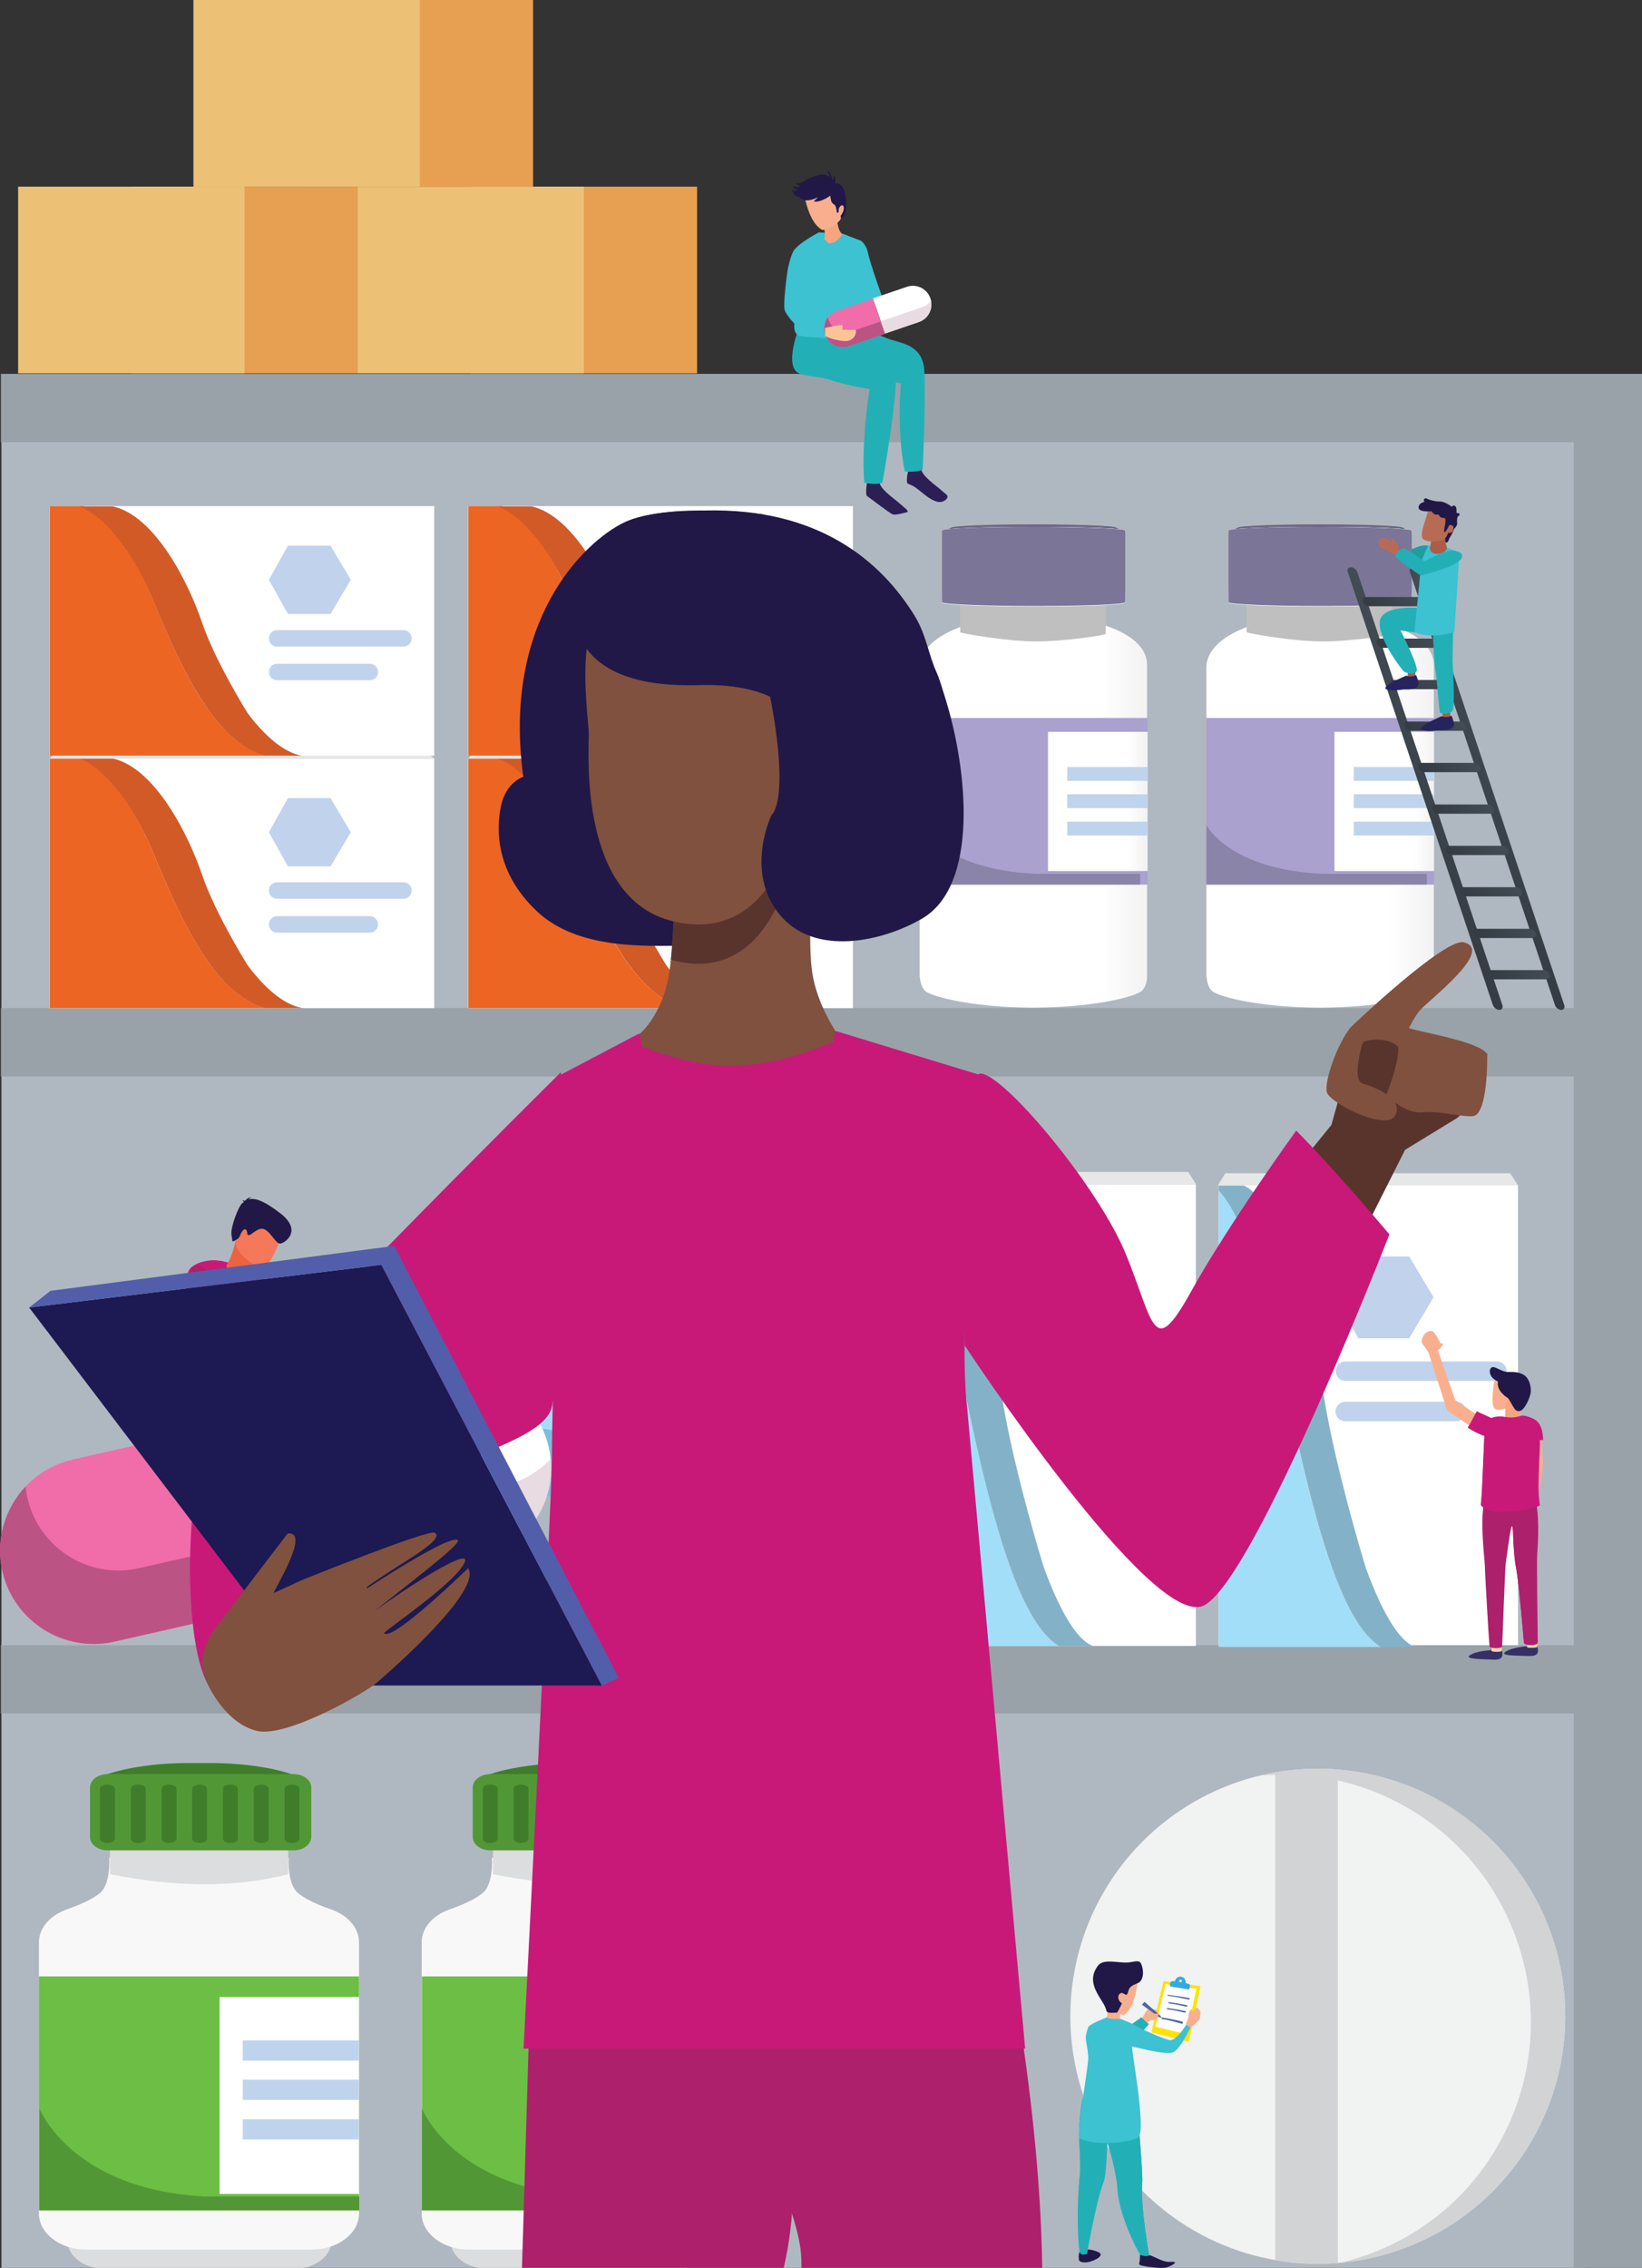 <?xml version="1.0" encoding="UTF-8"?>
<!-- Generator: Adobe Illustrator 28.0.0, SVG Export Plug-In . SVG Version: 6.00 Build 0)  -->
<svg width="639.66" height="883.2" version="1.1" viewBox="0 0 639.66 883.2" xml:space="preserve" xmlns="http://www.w3.org/2000/svg" xmlns:xlink="http://www.w3.org/1999/xlink">
<rect x="0" y="0" width="639.66" height="883.2" fill="#333333" stroke="none"/>
<style type="text/css">
	.st0{clip-path:url(#SVGID_00000173141543110785163450000006950834841807567752_);}
	.st1{clip-path:url(#SVGID_00000037686561777430977750000007563854649572155024_);}
	.st2{fill:#AFB8C0;}
	.st3{fill:#FFFFFF;}
	.st4{fill:#99A2A9;}
	.st5{fill:url(#SVGID_00000103231349948564242990000001110082074801845677_);}
	.st6{fill:#BFBFBF;}
	.st7{fill:#AAA1CF;}
	.st8{fill:#8A84A9;}
	.st9{fill:#6D6887;}
	.st10{fill:url(#SVGID_00000018927860693928674090000014576422679255537583_);fill-opacity:0;}
	.st11{fill:url(#SVGID_00000044173232895043907080000000512250927646056372_);}
	.st12{fill:#F9AF8E;}
	.st13{fill:#7B7597;}
	.st14{fill:url(#SVGID_00000137122766363438671340000014104057103331301790_);}
	.st15{fill:#BFD4EC;}
	.st16{clip-path:url(#SVGID_00000132090528549185624210000004439562063013964180_);}
	.st17{clip-path:url(#SVGID_00000150070648774437857570000010484368321947746724_);}
	.st18{fill:#A3DEF9;}
	.st19{fill:#83B2C8;}
	.st20{fill:#C1D2EC;}
	.st21{fill:#E6E7E8;}
	.st22{clip-path:url(#SVGID_00000012435223308504895630000004730946631695583164_);}
	.st23{clip-path:url(#SVGID_00000032613279635089888890000014388306352932669086_);}
	.st24{fill:url(#SVGID_00000112591098841228674890000015690648086542494130_);}
	.st25{fill:url(#SVGID_00000065044092234782443060000005198462724119973282_);fill-opacity:0;}
	.st26{fill:url(#SVGID_00000142854260697101793210000013065044556210277020_);}
	.st27{fill:#1E9DA3;}
	.st28{fill:url(#SVGID_00000034074673185316360430000011348642675662996134_);}
	.st29{fill:url(#SVGID_00000036930376906864527170000007333110126814650814_);}
	.st30{fill:url(#SVGID_00000020376541303140576460000011422493237092172426_);}
	.st31{fill:url(#SVGID_00000016792533581079108880000003437193816441129368_);}
	.st32{fill:url(#SVGID_00000078733722546970273950000004252424652270431643_);}
	.st33{fill:url(#SVGID_00000075151107528350175260000016751674305015403686_);}
	.st34{fill:url(#SVGID_00000098200140111480591650000000529223036808718236_);}
	.st35{fill:url(#SVGID_00000067922601847149191700000003641557695243935120_);}
	.st36{fill:url(#SVGID_00000043429002423351154780000009947053632817021868_);}
	.st37{fill:url(#SVGID_00000178185162817809218110000003874281460181390495_);}
	.st38{fill:url(#SVGID_00000073001772942908814760000008769840460880086663_);}
	.st39{fill:url(#SVGID_00000068642877139187525200000002599379749439137203_);}
	.st40{fill:url(#SVGID_00000018937733957741396950000017056833250231168175_);}
	.st41{fill:#AE5B48;}
	.st42{fill:#22B0B6;}
	.st43{fill:#27235F;}
	.st44{fill:#211847;}
	.st45{fill:#3CC2D1;}
	.st46{fill:#B86B54;}
	.st47{fill:#C81979;}
	.st48{fill:#352F65;}
	.st49{fill:#FED7A8;}
	.st50{fill:#F8A47F;}
	.st51{fill:#AD206B;}
	.st52{fill:#F47859;}
	.st53{fill:#EC6343;}
	.st54{fill:#00293A;}
	.st55{fill:#7ABFDC;}
	.st56{fill:#001525;}
	.st57{fill:#F06DA9;}
	.st58{fill:#E9DBE2;}
	.st59{fill:#BB5385;}
	.st60{fill:#3F7D2A;}
	.st61{fill:#DCDDDE;}
	.st62{fill:#F8F8F9;}
	.st63{fill:#529736;}
	.st64{fill:#6CBE45;}
	.st65{fill:#FAFAE6;}
	.st66{clip-path:url(#SVGID_00000082352886632678059630000006984541333306753209_);}
	.st67{fill:#ED6523;}
	.st68{fill:#D25A27;}
	.st69{clip-path:url(#SVGID_00000086653305520621106610000000345372374636996245_);}
	.st70{clip-path:url(#SVGID_00000075162854391892539720000018234961326607556756_);}
	.st71{fill:#E7A052;}
	.st72{fill:#ECC176;}
	.st73{clip-path:url(#SVGID_00000099664250432026008410000003208286801856248505_);}
	.st74{fill:#F1F2F2;}
	.st75{fill:#D1D3D4;}
	.st76{fill:#FFE200;}
	.st77{fill:#4B679F;}
	.st78{fill:#31AAE1;}
	.st79{opacity:0.5;fill:#F0EDF0;enable-background:new    ;}
	.st80{fill:#59342D;}
	.st81{fill:#80513E;}
	.st82{fill:#1D1952;}
	.st83{fill:#525EAA;}
	.st84{fill:#2C1F56;}
	.st85{fill:#6D6E6E;}
	.st86{fill:#FCC496;}
</style>
<g transform="translate(-100.04 -24)">
	<g id="Layer_1_00000006691794702229795640000000906820496110053282_">
		
			<defs>
				<rect id="SVGID_1_" x="99.9" y="-28.1" width="690.4" height="935.3"/>
			</defs>
			<clipPath id="SVGID_00000172415464667696544570000007569569336096959386_">
				<use xlink:href="#SVGID_1_"/>
			</clipPath>
			<g clip-path="url(#SVGID_00000172415464667696544570000007569569336096959386_)">
				
					<defs>
						<rect id="SVGID_00000084504676429536797970000001136876868281611425_" x="100.4" y="154.6" width="740.9" height="753.1"/>
					</defs>
					<clipPath id="SVGID_00000067238131601359887500000017244405148103087776_">
						<use xlink:href="#SVGID_00000084504676429536797970000001136876868281611425_"/>
					</clipPath>
					<g clip-path="url(#SVGID_00000067238131601359887500000017244405148103087776_)">
						<rect class="st2" x="100.6" y="192.3" width="616.8" height="226.8"/>
						<rect class="st2" x="100.6" y="440.8" width="616.8" height="226.8"/>
						<rect class="st3" x="574.8" y="485.6" width="116.6" height="179.8"/>
						<rect class="st2" x="100.6" y="686.4" width="616.8" height="226.8"/>
						<polygon class="st4" points="739.7 169.6 739.7 169.8 739.7 196.2 739.7 329.9 739.7 356.5 739.7 541.7 739.7 568.3 739.7 913.5 713.1 913.5 713.1 691.3 98.8 691.3 98.8 664.7 713.1 664.7 713.1 443.2 98.8 443.2 98.8 416.6 713.1 416.6 713.1 196.2 98.8 196.2 98.8 169.6"/>
					</g>
				
				
					<linearGradient id="SVGID_00000150806452233833420150000003208719025096250519_" x1="696.05" x2="784.74" y1="639.97" y2="639.97" gradientTransform="matrix(1,0,0,-1,-237.77,980)" gradientUnits="userSpaceOnUse">
					<stop stop-color="#fff" offset="0"/>
					<stop stop-color="#fff" offset=".8"/>
					<stop stop-color="#F2F2F2" offset="1"/>
				</linearGradient>
				<path d="m502.6 263.7c-24.5 0-44.3 8.3-44.3 20.3v120.4l0.1 0.2c0.5 5.4 3.2 6 3.2 6 4.8 2.5 20.7 5.8 41 5.8 21.5 0 38.1-3.7 41.8-6.2 0 0 2.3-1.2 2.5-5.7v-121.5c0.1-12-19.8-19.3-44.3-19.3z" fill="url(#SVGID_00000150806452233833420150000003208719025096250519_)"/>
				<path class="st6" d="m503.6 256.9c-16.3 0-29.5-0.4-29.5-0.8v14.1c0 0.4 18.1 3.6 29.5 3.6s27.2-2.5 27.2-2.9v-14.1c0 0.4-10.9 0.1-27.2 0.1z"/>
				<rect class="st7" x="458.3" y="303.6" width="88.8" height="64.9"/>
				<path class="st8" d="m503.5 364.3c-36.5-1.7-45.2-19-45.2-19v23.2h85.9v-4.2z"/>
				<path class="st9" d="m502.7 228.2c-17.8 0-32.1 0.6-32.1 1.3l-1.8 0.9h67.9l-1.8-0.9c-0.1-0.7-14.5-1.3-32.2-1.3z"/>
				
					
				<path d="m502.7 255.8c-19.7 0-35.7-0.6-35.7-1.4v4.2c0 0.8 16 1.5 35.7 1.5s35.7-0.6 35.7-1.5v-4.2c0 0.8-16 1.4-35.7 1.4z" fill-opacity="0"/>
				<path class="st3" d="m502.7 255.9c-19.7 0-35.7-0.6-35.7-1.4v4.2c0 0.8 16 1.5 35.7 1.5s35.7-0.6 35.7-1.5v-4.2c0 0.7-16 1.4-35.7 1.4z"/>
				<path class="st3" d="m502.7 230c19.7 0 35.7 0.6 35.7 1.4v-0.8c0-0.8-16-1.4-35.7-1.4s-35.7 0.6-35.7 1.4v0.8c0-0.7 16-1.4 35.7-1.4z"/>
				
					<linearGradient id="SVGID_00000180367016671460951770000017526275261173897366_" x1="1270.7" x2="1342.1" y1="682.72" y2="682.72" gradientTransform="matrix(-1,0,0,1,1809.1,-452.36)" gradientUnits="userSpaceOnUse">
					<stop stop-color="#F2F2F2" offset="0"/>
					<stop stop-color="#fff" offset=".2"/>
					<stop stop-color="#E6E6E6" offset="1"/>
				</linearGradient>
				<path d="m502.7 230c19.7 0 35.7 0.6 35.7 1.4v-0.8c0-0.8-16-1.4-35.7-1.4s-35.7 0.6-35.7 1.4v0.8c0-0.7 16-1.4 35.7-1.4z" fill="url(#SVGID_00000180367016671460951770000017526275261173897366_)"/>
				<path class="st12" d="m531.5 253.9-1.2-0.9s0.1-1.3-0.2-1.8-1.9-2.2-1.9-2.2-0.6-1-0.8-0.5 0.2 1.4 0.2 1.4-3.8-2.4-4.1-1.8 0.1 0.9 0.1 0.9-1.2-0.6-1.3-0.1c-0.2 0.4 0.1 0.8 0.1 0.8s-0.7 0.4 0.1 1.4c0 0-0.6 0.4 0.2 1s3 1.4 3.5 1.9 2.1 1.3 2.7 1.1c0.5-0.2 2.5 1.4 2.5 1.4s1-1.5 0.1-2.6z"/>
				<path class="st13" d="m502.7 229.2c-19.7 0-35.7 0.6-35.7 1.4v27.9c0 0.8 16 1.5 35.7 1.5s35.7-0.6 35.7-1.5v-27.9c0-0.7-16-1.4-35.7-1.4z"/>
				
					<linearGradient id="SVGID_00000127731142505796903650000010432020483606323388_" x1="746.06" x2="784.83" y1="643.95" y2="643.95" gradientTransform="matrix(1,0,0,-1,-237.77,980)" gradientUnits="userSpaceOnUse">
					<stop stop-color="#fff" offset="0"/>
					<stop stop-color="#fff" offset=".8"/>
					<stop stop-color="#F2F2F2" offset="1"/>
				</linearGradient>
				
					<rect x="508.3" y="309" width="38.8" height="54.2" fill="url(#SVGID_00000127731142505796903650000010432020483606323388_)"/>
				<rect class="st15" x="515.8" y="344" width="31.3" height="5.4"/>
				<rect class="st15" x="515.8" y="333.3" width="31.3" height="5.4"/>
				<rect class="st15" x="515.8" y="322.7" width="31.3" height="5.4"/>
				
					<defs>
						<rect id="SVGID_00000137844622022301185960000007276122401217164477_" x="449.3" y="485.2" width="116.6" height="179.8"/>
					</defs>
					<clipPath id="SVGID_00000099644158361588899290000017091409521338771117_">
						<use xlink:href="#SVGID_00000137844622022301185960000007276122401217164477_"/>
					</clipPath>
					<g clip-path="url(#SVGID_00000099644158361588899290000017091409521338771117_)">
						
							<defs>
								<rect id="SVGID_00000171695834638055669740000010238166025119546260_" x="449.3" y="485.2" width="116.6" height="179.8"/>
							</defs>
							<clipPath id="SVGID_00000140015456749823136130000015596329393391727007_">
								<use xlink:href="#SVGID_00000171695834638055669740000010238166025119546260_"/>
							</clipPath>
							<g clip-path="url(#SVGID_00000140015456749823136130000015596329393391727007_)">
								<rect class="st3" x="449.3" y="485.2" width="116.6" height="179.8"/>
								<path class="st18" d="m474.1 557.3c-10.5-52.3-21.6-68.4-25.6-72.2h-11.9v179.9h76.1c-15.2-8.9-26.3-46.5-38.6-107.7z"/>
								<path class="st19" d="m528 665.1s-8.8 3.6-21.4-30.9c0 0-11.4-36.8-16-64.9-4.7-28.1-16.5-77.1-31.5-84h-12s14.1 6.9 27.1 72.2c15.9 79.7 30.1 119.6 53.8 107.6z"/>
							</g>
						
					</g>
				
				<polygon class="st20" points="533.1 528.8 523.6 544.7 503.7 544.7 494.8 528.8 503.7 512.8 523.6 512.8"/>
				<path class="st20" d="m557.7 553.7h-59c-2.1 0-3.8 1.7-3.8 3.8s1.7 3.8 3.8 3.8h59c2.1 0 3.8-1.7 3.8-3.8s-1.7-3.8-3.8-3.8z"/>
				<path class="st20" d="m541.9 569.5h-43.3c-2.1 0-3.8 1.7-3.8 3.8s1.7 3.8 3.8 3.8h43.3c2.1 0 3.8-1.7 3.8-3.8 0.1-2.1-1.6-3.8-3.8-3.8z"/>
				<polygon class="st21" points="562.9 480.4 566 485.2 449.1 485.2 452 480.4"/>
				
					<defs>
						<rect id="SVGID_00000073697412366381349290000016586589261874163091_" x="574.8" y="485.6" width="116.6" height="179.8"/>
					</defs>
					<clipPath id="SVGID_00000130612290169737148360000003460019852390201020_">
						<use xlink:href="#SVGID_00000073697412366381349290000016586589261874163091_"/>
					</clipPath>
					<g clip-path="url(#SVGID_00000130612290169737148360000003460019852390201020_)">
						
							<defs>
								<rect id="SVGID_00000131363991963253801160000010904667930289108149_" x="574.8" y="485.6" width="116.6" height="179.8"/>
							</defs>
							<clipPath id="SVGID_00000120549993356974623910000003831939071310931350_">
								<use xlink:href="#SVGID_00000131363991963253801160000010904667930289108149_"/>
							</clipPath>
							<g clip-path="url(#SVGID_00000120549993356974623910000003831939071310931350_)">
								<path class="st18" d="m599.6 557.8c-10.5-52.3-21.6-68.4-25.6-72.2h-11.9v179.9h76.1c-15.2-8.9-26.4-46.5-38.6-107.7z"/>
								<path class="st19" d="m653.5 665.5s-8.8 3.6-21.4-30.9c0 0-11.3-36.8-16-64.9s-16.5-77.1-31.5-84h-12s14.1 6.9 27.1 72.2c15.9 79.8 30 119.6 53.8 107.6z"/>
							</g>
						
					</g>
				
				<polygon class="st20" points="658.5 529.2 649 545.2 629.2 545.2 620.3 529.2 629.2 513.3 649 513.3"/>
				<path class="st20" d="m683.2 554.2h-59c-2.1 0-3.8 1.7-3.8 3.8s1.7 3.8 3.8 3.8h59c2.1 0 3.8-1.7 3.8-3.8s-1.7-3.8-3.8-3.8z"/>
				<path class="st20" d="m667.4 569.9h-43.3c-2.1 0-3.8 1.7-3.8 3.8s1.7 3.8 3.8 3.8h43.3c2.1 0 3.8-1.7 3.8-3.8s-1.7-3.8-3.8-3.8z"/>
				<polygon class="st21" points="688.3 480.9 691.4 485.6 574.5 485.6 577.4 480.9"/>
				
					<linearGradient id="SVGID_00000159460198081007280390000011689792408338838714_" x1="807.7" x2="896.39" y1="639.97" y2="639.97" gradientTransform="matrix(1,0,0,-1,-237.77,980)" gradientUnits="userSpaceOnUse">
					<stop stop-color="#fff" offset="0"/>
					<stop stop-color="#fff" offset=".8"/>
					<stop stop-color="#F2F2F2" offset="1"/>
				</linearGradient>
				<path d="m614.3 263.7c-24.5 0-44.3 8.3-44.3 20.3v120.4l0.1 0.2c0.5 5.4 3.2 6 3.2 6 4.8 2.5 20.7 5.8 41 5.8 21.5 0 38.1-3.7 41.8-6.2 0 0 2.3-1.2 2.5-5.7v-121.5c0-12-19.8-19.3-44.3-19.3z" fill="url(#SVGID_00000159460198081007280390000011689792408338838714_)"/>
				<path class="st6" d="m615.2 256.9c-16.3 0-29.5-0.4-29.5-0.8v14.1c0 0.4 18.1 3.6 29.5 3.6s27.2-2.5 27.2-2.9v-14.1c0 0.4-10.8 0.1-27.2 0.1z"/>
				<rect class="st7" x="569.9" y="303.6" width="88.8" height="64.9"/>
				<path class="st8" d="m615.2 364.3c-36.5-1.7-45.2-19-45.2-19v23.2h85.9v-4.2z"/>
				<path class="st9" d="m614.3 228.2c-17.8 0-32.1 0.6-32.1 1.3l-1.8 0.9h67.9l-1.8-0.9c0-0.7-14.4-1.3-32.2-1.3z"/>
				
					
				<path d="m614.3 255.8c-19.7 0-35.7-0.6-35.7-1.4v4.2c0 0.8 16 1.5 35.7 1.5s35.7-0.6 35.7-1.5v-4.2c0 0.8-15.9 1.4-35.7 1.4z" fill-opacity="0"/>
				<path class="st3" d="m614.3 255.9c-19.7 0-35.7-0.6-35.7-1.4v4.2c0 0.8 16 1.5 35.7 1.5s35.7-0.6 35.7-1.5v-4.2c0 0.7-15.9 1.4-35.7 1.4z"/>
				<path class="st3" d="m614.3 230c19.7 0 35.7 0.6 35.7 1.4v-0.8c0-0.8-16-1.4-35.7-1.4s-35.7 0.6-35.7 1.4v0.8c0-0.7 16-1.4 35.7-1.4z"/>
				
					<linearGradient id="SVGID_00000162328234738447523040000013406537090823168650_" x1="1159" x2="1230.5" y1="682.72" y2="682.72" gradientTransform="matrix(-1,0,0,1,1809.1,-452.36)" gradientUnits="userSpaceOnUse">
					<stop stop-color="#F2F2F2" offset="0"/>
					<stop stop-color="#fff" offset=".2"/>
					<stop stop-color="#E6E6E6" offset="1"/>
				</linearGradient>
				<path d="m614.3 230c19.7 0 35.7 0.6 35.7 1.4v-0.8c0-0.8-16-1.4-35.7-1.4s-35.7 0.6-35.7 1.4v0.8c0-0.7 16-1.4 35.7-1.4z" fill="url(#SVGID_00000162328234738447523040000013406537090823168650_)"/>
				<path class="st12" d="m643.2 253.9-1.2-0.9s0.1-1.3-0.2-1.8-1.9-2.2-1.9-2.2-0.6-1-0.8-0.5 0.2 1.4 0.2 1.4-3.8-2.4-4.1-1.8 0.1 0.9 0.1 0.9-1.2-0.6-1.3-0.1c-0.2 0.4 0.1 0.8 0.1 0.8s-0.7 0.4 0.1 1.4c0 0-0.6 0.4 0.2 1s3 1.4 3.5 1.9 2.1 1.3 2.7 1.1c0.5-0.2 2.5 1.4 2.5 1.4s0.9-1.5 0.1-2.6z"/>
				<path class="st27" d="m658.6 239.6s-2 2.3-6.6 3.8-9.1 2.9-9.5 2.6-9.6-6.5-9.6-7.4 2.1-2.8 3-3.1 8.3 5.1 8.3 5.1 8.5-4.5 11.1-4.2c2.7 0.2 4.4 1.3 3.3 3.2z"/>
				<path class="st13" d="m614.3 229.2c-19.7 0-35.7 0.6-35.7 1.4v27.9c0 0.8 16 1.5 35.7 1.5s35.7-0.6 35.7-1.5v-27.9c0-0.7-15.9-1.4-35.7-1.4z"/>
				
					<linearGradient id="SVGID_00000183950628223570039310000002995924889116705418_" x1="857.7" x2="896.47" y1="643.95" y2="643.95" gradientTransform="matrix(1,0,0,-1,-237.77,980)" gradientUnits="userSpaceOnUse">
					<stop stop-color="#fff" offset="0"/>
					<stop stop-color="#fff" offset=".8"/>
					<stop stop-color="#F2F2F2" offset="1"/>
				</linearGradient>
				
					<rect x="619.9" y="309" width="38.8" height="54.2" fill="url(#SVGID_00000183950628223570039310000002995924889116705418_)"/>
				<rect class="st15" x="627.4" y="344" width="31.3" height="5.4"/>
				<rect class="st15" x="627.4" y="333.3" width="31.3" height="5.4"/>
				<rect class="st15" x="627.4" y="322.7" width="31.3" height="5.4"/>
				
					<linearGradient id="SVGID_00000019659057143700184970000004061829941821587591_" x1="4370.9" x2="4431.3" y1="648.91" y2="648.91" gradientTransform="matrix(-1 0 -.67 -1 5515 980)" gradientUnits="userSpaceOnUse">
					<stop stop-color="#434B54" offset="0"/>
					<stop stop-color="#343B42" offset="1"/>
				</linearGradient>
				<path d="m708.2 417.3c1 0 1.6-0.8 1.2-1.9l-56.4-168.6c-0.3-1-1.5-1.9-2.5-1.9s-1.6 0.8-1.2 1.9l56.5 168.6c0.3 1 1.4 1.9 2.4 1.9z" fill="url(#SVGID_00000019659057143700184970000004061829941821587591_)"/>
				
					<linearGradient id="SVGID_00000082349556479542347680000002186741389666106774_" x1="4395" x2="4455.4" y1="648.91" y2="648.91" gradientTransform="matrix(-1 0 -.67 -1 5515 980)" gradientUnits="userSpaceOnUse">
					<stop stop-color="#434B54" offset="0"/>
					<stop stop-color="#343B42" offset="1"/>
				</linearGradient>
				<path d="m684.1 417.3c1 0 1.6-0.8 1.2-1.9l-56.5-168.6c-0.3-1-1.5-1.9-2.5-1.9s-1.6 0.8-1.2 1.9l56.5 168.6c0.4 1 1.5 1.9 2.5 1.9z" fill="url(#SVGID_00000082349556479542347680000002186741389666106774_)"/>
				
					<linearGradient id="SVGID_00000166650378788641384980000013105696294755846069_" x1="4376.6" x2="4400.9" y1="721.6" y2="721.6" gradientTransform="matrix(-1 0 -.67 -1 5515 980)" gradientUnits="userSpaceOnUse">
					<stop stop-color="#434B54" offset="0"/>
					<stop stop-color="#343B42" offset="1"/>
				</linearGradient>
				<path d="m633.3 260.1h20.6c1 0 1.5-0.8 1.2-1.8s-1.4-1.8-2.3-1.8h-20.6c-1 0-1.5 0.8-1.2 1.8 0.3 1.1 1.3 1.8 2.3 1.8z" fill="url(#SVGID_00000166650378788641384980000013105696294755846069_)"/>
				
					<linearGradient id="SVGID_00000112593722990421214460000000404224389869392531_" x1="4382" x2="4406.3" y1="705.46" y2="705.46" gradientTransform="matrix(-1 0 -.67 -1 5515 980)" gradientUnits="userSpaceOnUse">
					<stop stop-color="#434B54" offset="0"/>
					<stop stop-color="#343B42" offset="1"/>
				</linearGradient>
				<path d="m638.7 276.3h20.6c1 0 1.5-0.8 1.2-1.8s-1.4-1.8-2.3-1.8h-20.6c-1 0-1.5 0.8-1.2 1.8s1.3 1.8 2.3 1.8z" fill="url(#SVGID_00000112593722990421214460000000404224389869392531_)"/>
				
					<linearGradient id="SVGID_00000157306139808733782900000010129436354585865633_" x1="4387.4" x2="4411.7" y1="689.32" y2="689.32" gradientTransform="matrix(-1 0 -.67 -1 5515 980)" gradientUnits="userSpaceOnUse">
					<stop stop-color="#434B54" offset="0"/>
					<stop stop-color="#343B42" offset="1"/>
				</linearGradient>
				<path d="m644.1 292.4h20.6c1 0 1.5-0.8 1.2-1.8s-1.4-1.8-2.3-1.8h-20.6c-1 0-1.5 0.8-1.2 1.8s1.3 1.8 2.3 1.8z" fill="url(#SVGID_00000157306139808733782900000010129436354585865633_)"/>
				
					<linearGradient id="SVGID_00000104673649066793539180000017934281135167028876_" x1="4392.8" x2="4417.1" y1="673.18" y2="673.18" gradientTransform="matrix(-1 0 -.67 -1 5515 980)" gradientUnits="userSpaceOnUse">
					<stop stop-color="#434B54" offset="0"/>
					<stop stop-color="#343B42" offset="1"/>
				</linearGradient>
				<path d="m649.5 308.6h20.6c1 0 1.5-0.8 1.2-1.8s-1.4-1.8-2.3-1.8h-20.6c-1 0-1.5 0.8-1.2 1.8s1.3 1.8 2.3 1.8z" fill="url(#SVGID_00000104673649066793539180000017934281135167028876_)"/>
				
					<linearGradient id="SVGID_00000160910469584812051410000017256707749610010803_" x1="4398.3" x2="4422.6" y1="657.04" y2="657.04" gradientTransform="matrix(-1 0 -.67 -1 5515 980)" gradientUnits="userSpaceOnUse">
					<stop stop-color="#434B54" offset="0"/>
					<stop stop-color="#343B42" offset="1"/>
				</linearGradient>
				<path d="m654.9 324.7h20.6c1 0 1.5-0.8 1.2-1.8s-1.4-1.8-2.3-1.8h-20.6c-1 0-1.5 0.8-1.2 1.8s1.3 1.8 2.3 1.8z" fill="url(#SVGID_00000160910469584812051410000017256707749610010803_)"/>
				
					<linearGradient id="SVGID_00000162321624567301337440000008194308589257301435_" x1="4403.7" x2="4428" y1="640.89" y2="640.89" gradientTransform="matrix(-1 0 -.67 -1 5515 980)" gradientUnits="userSpaceOnUse">
					<stop stop-color="#434B54" offset="0"/>
					<stop stop-color="#343B42" offset="1"/>
				</linearGradient>
				<path d="m660.3 340.9h20.6c1 0 1.5-0.8 1.2-1.8s-1.4-1.8-2.3-1.8h-20.6c-1 0-1.5 0.8-1.2 1.8s1.3 1.8 2.3 1.8z" fill="url(#SVGID_00000162321624567301337440000008194308589257301435_)"/>
				
					<linearGradient id="SVGID_00000119826499102243857090000003462577492874425733_" x1="4409.1" x2="4433.4" y1="624.75" y2="624.75" gradientTransform="matrix(-1 0 -.67 -1 5515 980)" gradientUnits="userSpaceOnUse">
					<stop stop-color="#434B54" offset="0"/>
					<stop stop-color="#343B42" offset="1"/>
				</linearGradient>
				<path d="m665.7 357h20.6c1 0 1.5-0.8 1.2-1.8s-1.4-1.8-2.3-1.8h-20.6c-1 0-1.5 0.8-1.2 1.8s1.3 1.8 2.3 1.8z" fill="url(#SVGID_00000119826499102243857090000003462577492874425733_)"/>
				
					<linearGradient id="SVGID_00000155834848570810389250000004265908960777392572_" x1="4414.5" x2="4438.8" y1="608.61" y2="608.61" gradientTransform="matrix(-1 0 -.67 -1 5515 980)" gradientUnits="userSpaceOnUse">
					<stop stop-color="#434B54" offset="0"/>
					<stop stop-color="#343B42" offset="1"/>
				</linearGradient>
				<path d="m671.1 373.1h20.6c1 0 1.5-0.8 1.2-1.8s-1.4-1.8-2.3-1.8h-20.6c-1 0-1.5 0.8-1.2 1.8 0.3 1.1 1.3 1.8 2.3 1.8z" fill="url(#SVGID_00000155834848570810389250000004265908960777392572_)"/>
				
					<linearGradient id="SVGID_00000028318490961959013160000005697759482087501242_" x1="4419.9" x2="4444.2" y1="592.47" y2="592.47" gradientTransform="matrix(-1 0 -.67 -1 5515 980)" gradientUnits="userSpaceOnUse">
					<stop stop-color="#434B54" offset="0"/>
					<stop stop-color="#343B42" offset="1"/>
				</linearGradient>
				<path d="m676.5 389.3h20.6c1 0 1.5-0.8 1.2-1.8s-1.4-1.8-2.3-1.8h-20.6c-1 0-1.5 0.8-1.2 1.8s1.4 1.8 2.3 1.8z" fill="url(#SVGID_00000028318490961959013160000005697759482087501242_)"/>
				
					<linearGradient id="SVGID_00000062183811591682796960000001253656615404330430_" x1="4425.3" x2="4449.6" y1="576.33" y2="576.33" gradientTransform="matrix(-1 0 -.67 -1 5515 980)" gradientUnits="userSpaceOnUse">
					<stop stop-color="#434B54" offset="0"/>
					<stop stop-color="#343B42" offset="1"/>
				</linearGradient>
				<path d="m681.9 405.4h20.6c1 0 1.5-0.8 1.2-1.8s-1.4-1.8-2.3-1.8h-20.6c-1 0-1.5 0.8-1.2 1.8s1.4 1.8 2.3 1.8z" fill="url(#SVGID_00000062183811591682796960000001253656615404330430_)"/>
				<path class="st41" d="m665 300.3v3.2s-2.7 1.2-2.9 0 0-2.6 0-2.6 1.2-1.8 2.9-0.6z"/>
				<path class="st41" d="m651.4 285.2v3.2s-2.7 1.2-2.9 0 0-2.6 0-2.6 1.1-1.7 2.9-0.6z"/>
				<path class="st42" d="m653.3 260.8s-15.5-1.6-15.8 5.7c-0.2 7.3 9.2 18.9 9.5 19.1s3.4 1.5 4.8 0-6.2-16.1-6.2-16.1 14.3 2.3 14.6 0.8c0.4-1.5-3-8.7-6.9-9.5z"/>
				<path class="st43" d="m651.7 286.9s1 2.2 0.9 3.6-2.2 2.1-4.7 2-4.4 0.9-7.6 0 7.6-5.4 7.6-5.4 1.7 0.9 3.8-0.2z"/>
				<path class="st42" d="m665 260.6s3 4 1.1 9.7c0 0-0.2 8.8-0.2 10.8s1.2 18.2-0.1 19.8-4.5 0.9-4.8 0.7-1.3-14.7-1.7-16.1c-0.5-1.4-1-13.7-1.1-15.4s-4.9-5.1-4.8-9.3c-0.1-4.1 11.6-0.2 11.6-0.2z"/>
				<path class="st43" d="m665.5 302.7s1 2.2 0.9 3.6-2.2 2.1-4.7 2-4.4 0.9-7.6 0 7.6-5.4 7.6-5.4 1.7 0.9 3.8-0.2z"/>
				<path class="st44" d="m666.5 230s-0.8 2.1-1.4 2.9-0.8 1.8-1 2.1-1.4 0.5-1.5-0.5 0.4-4.7 2-5.2 1.9 0.7 1.9 0.7z"/>
				<path class="st45" d="m656.4 236.4s2.4 0.1 4.1 0.1 8.1 2.6 8.1 2.6l-2 31.1s-9.9 3-15.6-0.2c0.2-0.3 2.8-27.7 2.8-27.7z"/>
				<path class="st41" d="m662.9 230.6s-0.1 4 0.7 6.2-3.7 3.7-5.4 2.5-1-1.8-0.8-3.5 0.3-4.8 0.3-4.8 4.4-2.8 5.2-0.4z"/>
				<path class="st46" d="m656.7 222.6s-0.5 0.7-1 2.6-2.1 5.6-1.7 7.9c0.3 2.4 6.8 1.9 8.3 1.1 1.5-0.9 2-3 2-3s0.1 0.8 1.2 0.1 1.7-3.3-0.7-2.8c0 0 1.9-2.8-0.4-4.8-2.5-2.1-6.6-3.2-7.7-1.1z"/>
				<path class="st44" d="m667.4 223.7s0.3-2.2-0.6-2.7c-0.9-0.4-1.1 0.4-1.1 0.4s-2.7-2.1-4.7-2.1c-2 0.1-4.9-0.9-5.3-1.2s-1.6 0.5-0.7 1.3c0 0-2.6 0.6-2.3 2.4 0.2 1.8 5 1.3 5 1.3s1.1 1.9 2.7 1.2c0 0 0.5 1.6 2.1 1.4s-0.4 5.2 0.2 5.5 1.9-2.7 1.9-2.7 2.5-0.4 1.4 1.9c0 0 1.9-1.4 1.7-2.8s0.2-2.4 0.2-2.4 2-1.2-0.5-1.5z"/>
				<path class="st46" d="m646 238.6-1.2-0.8s0.1-1.2-0.2-1.7-1.8-2.1-1.8-2.1-0.6-1-0.7-0.4c-0.1 0.5 0.2 1.4 0.2 1.4s-3.5-2.2-3.9-1.7 0.1 0.8 0.1 0.8-1.1-0.5-1.3-0.1 0.1 0.7 0.1 0.7-0.7 0.3 0.1 1.3c0 0-0.6 0.4 0.2 0.9 0.7 0.5 2.8 1.3 3.3 1.8 0.5 0.4 2 1.2 2.5 1.1 0.5-0.2 2.4 1.3 2.4 1.3s1-1.5 0.2-2.5z"/>
				<path class="st42" d="m669.3 241.6s-2 2.3-6.6 3.8-9.1 2.9-9.5 2.6-9.6-6.5-9.6-7.4 2.1-2.8 3-3.1 8.3 5.1 8.3 5.1 8.5-4.5 11.1-4.2c2.7 0.3 4.4 1.3 3.3 3.2z"/>
				<path class="st12" d="m700.5 584.4s0.8 9.5 0.5 11.7c-0.2 2.1-2.2 12.4-2.2 12.4l-1.7-17.9 1.2-3.9 0.2-2.3z"/>
				<path class="st47" d="m695.7 575.8c1.9 0.8 5.3 1.5 5.5 9h-3.1l-2.5-9"/>
				<path class="st48" d="m681.5 666.6s-5.9 0.2-8.7 1.9 4.8 1.6 8.3 1.8c4.2 0.3 4.6-1 4-3.8h-3.6z"/>
				<path class="st49" d="m685.1 664.6v2.3c0 0.5-4 0.5-4 0s0.2-2.7 0.2-2.7z"/>
				<path class="st48" d="m695.3 665.1s-5.9 0.3-8.7 2.1 4.9 1.5 8.4 1.7c4.2 0.2 4.6-1.1 3.9-3.8z"/>
				<path class="st49" d="m698.9 663v2.3c0 0.5-3.9 0.6-4 0.1 0-0.5 0.2-2.7 0.2-2.7z"/>
				<path class="st12" d="m684.2 559.3s-2.1 2-2.3 3.8c-0.1 1.8-1.3 8.7 0.7 9.7 2 0.9 5.7-0.8 6.7-2.4 1.1-1.6 2.9-5.9 1-7.8-1.7-2-6.1-3.3-6.1-3.3z"/>
				<polygon class="st50" points="692.3 576.7 692.3 568.3 688.1 567.7 686.9 570.3 686.4 571.8 686.4 576.7"/>
				<path class="st44" d="m687.5 568.5s-4.7-2.7-3.9-6.5c0 0-2.1-0.8-2.8-2.4-0.9-1.8-0.1-2.8 0.4-3.1 1.1-0.6 3.6 1.6 6 1.8 2.6 0 4.1-0.1 6.2 1s3 3.8 3 6.5c-0.1 2.3-2.3 6.9-4 7.6-0.7 0.3-1.8 0.2-2.5-1-0.9-1.3-2-3.6-2.4-3.9z"/>
				<path class="st51" d="m697.9 607c2 6.2 1.3 17.8 1 21.7-0.3 3.7 0.2 30.9 0.2 35 0 1.3-5.3 1.3-5.4 0-0.2-2.4-2-23.6-3-28.8-1.2-5.7-1.1-15.4-1.6-16.5s-2 11.6-2.4 13.6-1.4 32.9-1.5 33.3c0 0.7-4.8 0.8-4.9-0.2-0.2-1.4-1.8-28.5-1.8-31s-2.2-18 0-26.9c1.2-4.5 13.2 1.1 19.4-0.2z"/>
				<path class="st51" d="m691 618.3c0.5 1.1 0.4 10.8 1.6 16.5 1.1 5.2 2.8 26.5 3 28.8 0 0.5 0.9 0.8 1.8 1-1.5 0.2-3.6-0.1-3.7-1-0.2-2.4-2-23.6-3-28.8-0.6-2.9-0.9-6.9-1.1-10.2 0.6-3.5 1.1-6.8 1.4-6.3z"/>
				<path class="st51" d="m678.6 607.1c0.4-1.5 2.1-1.9 4.4-1.7-1.3 0.1-2.2 0.6-2.5 1.7-2.2 8.8 0 24.3 0 26.9s1.6 29.6 1.8 31c0 0.4 0.8 0.6 1.7 0.7-1.4 0.1-3.4 0-3.5-0.7-0.2-1.4-1.8-28.5-1.8-31s-2.3-18-0.1-26.9z"/>
				<path class="st47" d="m692.9 575.3s-3.1 1.2-6.5 0.5-7.1 0.5-7.7 2.6-1.1 27.5-1.8 31.4c3.4 4.7 20.2 2.5 23 0.4-1.4-8.7 0.6-22.9-0.1-29.5-0.4-2.7-3.2-5.4-6.9-5.4z"/>
				<path class="st47" d="m690 576c1.7-0.2 2.9-0.7 2.9-0.7 0.6 0 1.2 0.1 1.8 0.2-1 0.3-2.7 0.7-4.7 0.5z"/>
				<path class="st47" d="m678.7 578.7c0.6-1.9 3.7-3.1 6.9-2.7-2.2 0.3-4 1.3-4.4 2.7-0.6 2.1-1.1 27.5-1.8 31.4 1.3 1.9 4.8 2.7 8.7 2.8-4.8 0.2-9.6-0.5-11.2-2.8 0.7-3.9 1.2-29.3 1.8-31.4z"/>
				<path class="st12" d="m654.3 544.7c1.1-2.3 2.8-2.5 3.7-2.3 1 0.2 3.2 4.7 3.2 4.7l1 0.1c-0.3 1.1-0.9 1.7-2 2.7l6.7 19.2c0 0.1 0.1 0.2 0.2 0.3l8.2 5.5-1.8 5-9.5-6.5c-0.1-0.1-0.2-0.2-0.3-0.4l-7.2-22.4s-0.7-1-1.3-1.9-2-1.7-0.9-4z"/>
				<path class="st47" d="m683.2 581c-0.4 1.1-2.3 3.5-6 1.8-3.8-1.6-5.3-2.8-5.3-2.8l3.4-6.4s5 2.3 6.1 2.8 2.7 1.9 1.8 4.6z"/>
				<path class="st47" d="m672.4 579c0.3 0.2 1.9 1.3 5.2 2.7 3 1.3 4.8 0 5.6-1.1 0 0.1 0 0.2-0.1 0.3-0.4 1.1-2.3 3.5-6 1.8-3.8-1.6-5.3-2.8-5.3-2.8z"/>
				<path class="st52" d="m222.1 553.4 2.1 0.9s1.6-1.2 2.5-1.2 4.3 0.7 4.3 0.7 1.8 0 1.2 0.6-2 0.9-2 0.9 6.1 3 5.7 3.9-1.2 0.5-1.2 0.5 1.7 1.1 1.2 1.7c-0.4 0.6-1.1 0.5-1.1 0.5s0.1 1.2-1.9 1c0 0-0.1 1.1-1.4 0.6s-4.2-2.8-5.2-3-3.4-1.7-3.6-2.5-3.8-2.2-3.8-2.2 1.2-2.6 3.2-2.4z"/>
				<path class="st51" d="m198.2 524s-1.5 4.7 0.3 12.3 3.7 15 4.5 15.2 17.1 7.7 18.3 6.9c1.2-0.7 2.1-5.2 1.7-6.7s-14.1-7.2-14.1-7.2-1-15.6-3.5-18.9-5.5-4.8-7.2-1.6z"/>
				<path class="st47" d="m192.7 516.5c-6.1-1.2-10.5-3.1-15.3 0.1s-5.5 11.5-5.2 17.5 1.8 13.3 1.4 19.8 13.7 10 17.4 5.5 1.5-12.6 4.9-17 9.6-11.4 8.7-16.2-9.5-9.3-11.9-9.7z"/>
				<path class="st47" d="m198.2 519s3.2 15.1-2.2 23.3c-6.7 10.1-2.8 28.2-1.8 28.2 0 0 5.2 2.5 6.4-0.4s3.7-31.5 4-34.7 1.8-9.1-1.1-12.5c-3-3.2-5.3-3.9-5.3-3.9z"/>
				<path class="st53" d="m192 506.6s-1.3 6.3-3.4 9.5 4.4 7.1 7.6 5.9 2.3-2.5 2.5-5.2c0.2-2.8 1.3-7.7 1.3-7.7s-5.8-5.9-8-2.5z"/>
				<path class="st52" d="m211.1 501.1s-0.2 1.4-1.4 4.3-3.2 9.1-6.1 11.6-10.4-4.6-11.4-7.2 0.7-5.8 0.7-5.8-0.9 1-1.6-1 1.3-5.8 3.8-2.8c0 0 0.6-5.4 5.5-5.6s11.2 2.9 10.5 6.5z"/>
				<path class="st51" d="m207.9 547.6s-14.8 7.2-16.8 8.7 2.5 13.7 5.6 12.6c3.1-1 15.5-9 15.6-13.8s-4.4-7.5-4.4-7.5z"/>
				<path class="st52" d="m179.7 567.6 5.4 2.6-1 3.3s-5.1-0.7-5.7-2.2 0.6-4 1.3-3.7z"/>
				<path class="st52" d="m208.9 570.7v4.2s3.9 1.6 4.2 0c0.2-1.6 0-3.5 0-3.5s-1.7-2.2-4.2-0.7z"/>
				<path class="st43" d="m208.1 573.9s-1.4 2.8-1.3 4.7 3.2 2.7 6.8 2.7c3.6-0.1 6.4 1.2 11 0 4.6-1.1-11-7.1-11-7.1s-2.4 1.1-5.5-0.3z"/>
				<path class="st43" d="m179.7 567.6c-1.8 0.6-3-0.7-4.9 0.9s-1.1 4.7-0.6 8.6 6.6 5.5 9.7 3.6c3.1-2-6.7-0.6-3.8-8-0.9-1.4-0.4-3.5-0.4-5.1z"/>
				<path class="st51" d="m185.6 568s-3.8 4.3-3.5 7.1c0 0 18.8 7.7 21.5 7.9s3.3-3.6 3.9-6.4c0.6-2.7-21.9-8.6-21.9-8.6z"/>
				<path class="st51" d="m207.2 571.1s5.4 2.1 7.9 0.8c0 0 0.7-20.3 0-22.9-0.7-2.7-4.5-1.8-7.3-1.5s-0.5 23.6-0.6 23.6z"/>
				<path class="st47" d="m187.4 515.3s4.2 8 4 18.2-4.6 35.6-4.6 35.6-6.8 2-12.2-5.3c0 0-5.2-41.7-0.3-46 4.9-4.5 13.2-2.5 13.1-2.5z"/>
				<path class="st51" d="m203.6 583s-17.6-11.3-19.7-12.8c-2-1.5-8.6-0.8-9.5-7.5s-0.8-7.6-0.8-7.6 5.6 2.5 17.4 1.2c0 0 17.8 15.7 17.8 18.6 0.1 2.9-0.7 9.5-5.2 8.1z"/>
				<path class="st44" d="m195 492.1c0-0.2-0.2-0.4-0.6-0.7 0 0 0.5 0 1 0.3 0.5-0.6 1.6-1.6 2.8-1.3 0 0-0.8 0-1.3 0.7 2.1-0.6 5.3 0 12.2 5.3 9.1 6.9 1.8 11.8 0.1 11.9s-3.5-4.2-6-5.5c-2.4-1.3-5.1 2.2-6.2 2.2s-0.2-0.7-1-1.9c-0.7-1.2-2 0.7-2.5 2.2s-2.9 2.2-2.9 2.2l-0.4-2.7c-0.4-2.7 2.7-11.1 4.3-12.3 0.2-0.1 0.3-0.2 0.5-0.4z"/>
				<path class="st18" d="m382 543.4c19.8 3 33.6 21.6 30.6 41.4s-21.6 33.6-41.4 30.6l-69.8-10.4 10.8-72z"/>
				<path class="st54" d="m238.1 521.9 74.2 11.1-10.8 72-74.2-11.1c-19.8-3-33.6-21.6-30.6-41.4s21.6-33.6 41.4-30.6z"/>
				<path class="st55" d="m321 581.8 69.8 10.4c7.4 1.1 14.6-0.1 20.9-3.1-4.8 17.4-22.1 29-40.4 26.2l-69.8-10.3 3.8-25.5z"/>
				<path class="st56" d="m217.1 525c-0.4 1.4-0.7 2.9-1 4.3-3 19.8 10.8 38.4 30.6 41.4l58.5 8.8-3.8 25.5-74.2-11.1c-19.8-3-33.6-21.6-30.6-41.4 2-12.4 9.9-22.5 20.5-27.5z"/>
				<path class="st3" d="m270.3 560.2c19.5-4.4 39.1 7.9 43.5 27.4s-7.9 39.1-27.4 43.5l-68.8 15.6-16.1-71z"/>
				<path class="st57" d="m128.4 592.4 73.1-16.6 16.1 71-73.1 16.6c-19.5 4.4-39.1-7.9-43.5-27.4-4.5-19.6 7.8-39.1 27.4-43.6z"/>
				<path class="st58" d="m227.4 618.2 68.8-15.6c7.3-1.7 13.6-5.4 18.4-10.5 1.8 18-10.1 35-28.1 39.1l-68.8 15.6-5.7-25.1z"/>
				<path class="st59" d="m110 602.9c0.2 1.5 0.4 2.9 0.7 4.4 4.4 19.5 24 31.9 43.5 27.4l57.7-13.1 5.7 25.1-73.1 16.6c-19.5 4.4-39.1-7.9-43.5-27.4-2.9-12.2 1-24.4 9-33z"/>
				<path class="st52" d="m198.5 547.9 2.1 0.9s1.6-1.2 2.5-1.2 4.3 0.7 4.3 0.7 1.8 0 1.2 0.6-2 0.9-2 0.9 6.1 3 5.7 3.9-1.2 0.5-1.2 0.5 1.7 1.1 1.2 1.7c-0.4 0.6-1.1 0.5-1.1 0.5s0.1 1.2-1.9 1c0 0-0.1 1.1-1.4 0.6s-4.2-2.8-5.2-3-3.4-1.7-3.6-2.5-3.8-2.2-3.8-2.2 1.1-2.7 3.2-2.4z"/>
				<path class="st51" d="m174.5 518.4s-1.5 4.7 0.3 12.3 3.7 15 4.5 15.2 17.1 7.7 18.3 6.9c1.2-0.7 2.1-5.2 1.7-6.7s-14.1-7.2-14.1-7.2-1-15.6-3.5-18.9-5.5-4.7-7.2-1.6z"/>
				<path class="st60" d="m182.6 735.2h-9.7c-19.2 0-34.8-1.6-34.8-3.6v-14.4c0-2 15.6-6.6 34.8-6.6h9.7c19.2 0 34.7 4.6 34.7 6.6v14.4c0.1 2-15.5 3.6-34.7 3.6z"/>
				<path class="st61" d="m214.8 907.5h-74.2c-7.9 0-14.3-4.9-14.3-11v-7.3h102.9v7.3c0 6.1-6.4 11-14.4 11z"/>
				<path class="st62" d="m229 767.6h0.1s-8.6-2.7-13-6.4c-4.3-3.7-3.6-13.7-3.6-13.7h-69.9s0.7 10.1-3.6 13.7-13 6.4-13 6.4h0.1c-6.4 2.2-10.9 7.1-10.9 12.9v105.5c0 7.8 8.3 14.1 18.5 14.1h87.7c10.2 0 18.5-6.3 18.5-14.1v-105.6c0-5.7-4.5-10.6-10.9-12.8z"/>
				<path class="st61" d="m212.3 753.9c-22.7 5.8-45.9 4.6-69.4 0v-13.8h69.4z"/>
				<path class="st63" d="m214.4 744.6h-72.4c-3.8 0-6.9-2.3-6.9-5.2v-19.3c0-2.9 3.1-5.2 6.9-5.2h72.4c3.8 0 6.9 2.3 6.9 5.2v19.3c-0.1 2.9-3.1 5.2-6.9 5.2z"/>
				<path class="st60" d="m141.9 741.7c-1.6 0-2.9-0.7-2.9-1.6v-19.5c0-0.9 1.3-1.6 2.9-1.6s2.9 0.7 2.9 1.6v19.5c0 0.9-1.3 1.6-2.9 1.6z"/>
				<path class="st60" d="m153.9 741.7c-1.6 0-2.9-0.7-2.9-1.6v-19.5c0-0.9 1.3-1.6 2.9-1.6s2.9 0.7 2.9 1.6v19.5c0 0.9-1.3 1.6-2.9 1.6z"/>
				<path class="st60" d="m165.9 741.7c-1.6 0-2.9-0.7-2.9-1.6v-19.5c0-0.9 1.3-1.6 2.9-1.6s2.9 0.7 2.9 1.6v19.5c-0.1 0.9-1.4 1.6-2.9 1.6z"/>
				<path class="st60" d="m177.8 741.7c-1.6 0-2.9-0.7-2.9-1.6v-19.5c0-0.9 1.3-1.6 2.9-1.6s2.9 0.7 2.9 1.6v19.5c0 0.9-1.3 1.6-2.9 1.6z"/>
				<path class="st60" d="m189.8 741.7c-1.6 0-2.9-0.7-2.9-1.6v-19.5c0-0.9 1.3-1.6 2.9-1.6s2.9 0.7 2.9 1.6v19.5c0 0.9-1.3 1.6-2.9 1.6z"/>
				<path class="st60" d="m201.8 741.7c-1.6 0-2.9-0.7-2.9-1.6v-19.5c0-0.9 1.3-1.6 2.9-1.6s2.9 0.7 2.9 1.6v19.5c0 0.9-1.3 1.6-2.9 1.6z"/>
				<path class="st60" d="m213.8 741.7c-1.6 0-2.9-0.7-2.9-1.6v-19.5c0-0.9 1.3-1.6 2.9-1.6s2.9 0.7 2.9 1.6v19.5c0 0.9-1.3 1.6-2.9 1.6z"/>
				<rect class="st64" x="115.2" y="793.7" width="124.7" height="91.1"/>
				<path class="st63" d="m178.8 879.3c-51.3-3-63.4-34.2-63.4-34.2v39.7h124.6v-5.4h-61.2z"/>
				<rect class="st3" x="185.6" y="801.7" width="54.3" height="76.7"/>
				<rect class="st15" x="194.6" y="849.3" width="45.3" height="7.9"/>
				<rect class="st15" x="194.6" y="833.9" width="45.3" height="7.9"/>
				<rect class="st15" x="194.6" y="818.6" width="45.3" height="7.9"/>
				<path class="st60" d="m331.7 735.2h-9.7c-19.2 0-34.8-1.6-34.8-3.6v-14.4c0-2 15.6-6.6 34.8-6.6h9.7c19.2 0 34.7 4.6 34.7 6.6v14.4c0.1 2-15.5 3.6-34.7 3.6z"/>
				<path class="st61" d="m364 907.5h-74.2c-7.9 0-14.3-4.9-14.3-11v-7.3h102.9v7.3c-0.1 6.1-6.5 11-14.4 11z"/>
				<path class="st62" d="m378.1 767.6h0.1s-8.6-2.7-13-6.4c-4.3-3.7-3.6-13.7-3.6-13.7h-69.9s0.7 10.1-3.6 13.7-13 6.4-13 6.4h0.1c-6.4 2.2-10.9 7.1-10.9 12.9v105.5c0 7.8 8.3 14.1 18.5 14.1h87.7c10.2 0 18.5-6.3 18.5-14.1v-105.6c0-5.7-4.4-10.6-10.9-12.8z"/>
				<path class="st61" d="m361.5 753.9c-22.7 5.8-45.9 4.6-69.4 0v-13.8h69.4z"/>
				<path class="st63" d="m363.5 744.6h-72.4c-3.8 0-6.9-2.3-6.9-5.2v-19.3c0-2.9 3.1-5.2 6.9-5.2h72.4c3.8 0 6.9 2.3 6.9 5.2v19.3c0 2.9-3.1 5.2-6.9 5.2z"/>
				<path class="st60" d="m291 741.7c-1.6 0-2.9-0.7-2.9-1.6v-19.5c0-0.9 1.3-1.6 2.9-1.6s2.9 0.7 2.9 1.6v19.5c0 0.9-1.3 1.6-2.9 1.6z"/>
				<path class="st60" d="m303 741.7c-1.6 0-2.9-0.7-2.9-1.6v-19.5c0-0.9 1.3-1.6 2.9-1.6s2.9 0.7 2.9 1.6v19.5c0 0.9-1.3 1.6-2.9 1.6z"/>
				<path class="st60" d="m315 741.7c-1.6 0-2.9-0.7-2.9-1.6v-19.5c0-0.9 1.3-1.6 2.9-1.6s2.9 0.7 2.9 1.6v19.5c0 0.9-1.3 1.6-2.9 1.6z"/>
				<path class="st60" d="m327 741.7c-1.6 0-2.9-0.7-2.9-1.6v-19.5c0-0.9 1.3-1.6 2.9-1.6s2.9 0.7 2.9 1.6v19.5c-0.1 0.9-1.4 1.6-2.9 1.6z"/>
				<path class="st60" d="m338.9 741.7c-1.6 0-2.9-0.7-2.9-1.6v-19.5c0-0.9 1.3-1.6 2.9-1.6s2.9 0.7 2.9 1.6v19.5c0 0.9-1.3 1.6-2.9 1.6z"/>
				<path class="st60" d="m350.9 741.7c-1.6 0-2.9-0.7-2.9-1.6v-19.5c0-0.9 1.3-1.6 2.9-1.6s2.9 0.7 2.9 1.6v19.5c0 0.9-1.3 1.6-2.9 1.6z"/>
				<path class="st60" d="m362.9 741.7c-1.6 0-2.9-0.7-2.9-1.6v-19.5c0-0.9 1.3-1.6 2.9-1.6s2.9 0.7 2.9 1.6v19.5c0 0.9-1.3 1.6-2.9 1.6z"/>
				<rect class="st64" x="264.4" y="793.7" width="124.7" height="91.1"/>
				<path class="st63" d="m327.9 879.3c-51.3-3-63.5-34.2-63.5-34.2v39.7h124.6v-5.4h-61.1z"/>
				<rect class="st65" x="334.7" y="801.7" width="54.3" height="76.7"/>
				<rect class="st15" x="343.7" y="849.3" width="45.3" height="7.9"/>
				<rect class="st15" x="343.7" y="833.9" width="45.3" height="7.9"/>
				<rect class="st15" x="343.7" y="818.6" width="45.3" height="7.9"/>
				
					<defs>
						<rect id="SVGID_00000054983756569063125520000003270864112806915763_" x="119.3" y="319.4" width="149.9" height="97.2"/>
					</defs>
					<clipPath id="SVGID_00000132785984383447507780000001881064134732252807_">
						<use xlink:href="#SVGID_00000054983756569063125520000003270864112806915763_"/>
					</clipPath>
					<g clip-path="url(#SVGID_00000132785984383447507780000001881064134732252807_)">
						<rect class="st3" x="119.3" y="319.4" width="149.9" height="97.2"/>
						<path class="st67" d="m160.7 358.4c-11.6-28.3-23.8-37-28.2-39h-13.1v97.2h84c-16.8-4.8-29.2-25.2-42.7-58.2z"/>
						<path class="st68" d="m220.2 416.6s-9.7 2-23.7-16.7c0 0-12.5-19.9-17.7-35.1-5.1-15.2-18.2-41.7-34.8-45.4h-13.2s15.5 3.8 29.9 39c17.7 43.2 33.3 64.7 59.5 58.2z"/>
					</g>
				
				<path class="st20" d="m257.2 367.6h-49.2c-1.8 0-3.2 1.4-3.2 3.2s1.4 3.2 3.2 3.2h49.2c1.8 0 3.2-1.4 3.2-3.2s-1.4-3.2-3.2-3.2z"/>
				<path class="st20" d="m244.1 380.8h-36.1c-1.8 0-3.2 1.4-3.2 3.2s1.4 3.2 3.2 3.2h36.1c1.8 0 3.2-1.4 3.2-3.2s-1.4-3.2-3.2-3.2z"/>
				<polygon class="st20" points="236.7 348.1 228.8 361.4 212.2 361.4 204.8 348.1 212.2 334.8 228.8 334.8"/>
				<polygon class="st21" points="265.2 316.2 269.2 319.4 119.3 319.4 123 316.2"/>
				
					<defs>
						<rect id="SVGID_00000134932197817327554450000006653251872584580756_" x="282.4" y="319.4" width="149.9" height="97.2"/>
					</defs>
					<clipPath id="SVGID_00000027565122169648077670000005370385546513360800_">
						<use xlink:href="#SVGID_00000134932197817327554450000006653251872584580756_"/>
					</clipPath>
					<g clip-path="url(#SVGID_00000027565122169648077670000005370385546513360800_)">
						<rect class="st3" x="282.4" y="319.4" width="149.9" height="97.2"/>
						<path class="st67" d="m323.8 358.4c-11.6-28.3-23.8-37-28.2-39h-13.1v97.2h84c-16.9-4.8-29.2-25.2-42.7-58.2z"/>
						<path class="st68" d="m383.3 416.6s-9.7 2-23.7-16.7c0 0-12.5-19.9-17.7-35.1-5.1-15.2-18.2-41.7-34.8-45.4h-13.2s15.5 3.8 30 39c17.6 43.2 33.2 64.7 59.4 58.2z"/>
					</g>
				
				<path class="st20" d="m420.3 367.6h-49.2c-1.8 0-3.2 1.4-3.2 3.2s1.4 3.2 3.2 3.2h49.2c1.8 0 3.2-1.4 3.2-3.2s-1.4-3.2-3.2-3.2z"/>
				<path class="st20" d="m407.2 380.8h-36.1c-1.8 0-3.2 1.4-3.2 3.2s1.4 3.2 3.2 3.2h36.1c1.8 0 3.2-1.4 3.2-3.2s-1.5-3.2-3.2-3.2z"/>
				<polygon class="st20" points="399.8 348.1 391.8 361.4 375.3 361.4 367.9 348.1 375.3 334.8 391.8 334.8"/>
				<polygon class="st21" points="428.3 316.2 432.3 319.4 282.4 319.4 286.1 316.2"/>
				
					<defs>
						<rect id="SVGID_00000155860601077799660750000004112532753899202178_" x="119.3" y="221.1" width="149.9" height="97.2"/>
					</defs>
					<clipPath id="SVGID_00000025431777247286500750000016991263707469746343_">
						<use xlink:href="#SVGID_00000155860601077799660750000004112532753899202178_"/>
					</clipPath>
					<g clip-path="url(#SVGID_00000025431777247286500750000016991263707469746343_)">
						<rect class="st3" x="119.3" y="221.1" width="149.9" height="97.2"/>
						<path class="st67" d="m160.7 260.1c-11.6-28.3-23.8-37-28.2-39h-13.1v97.2h84c-16.8-4.8-29.2-25.1-42.7-58.2z"/>
						<path class="st68" d="m220.2 318.4s-9.7 2-23.7-16.7c0 0-12.5-19.9-17.7-35.1-5.1-15.2-18.2-41.7-34.8-45.4h-13.2s15.5 3.8 29.9 39c17.7 43.1 33.3 64.6 59.5 58.2z"/>
					</g>
				
				<path class="st20" d="m257.2 269.4h-49.2c-1.8 0-3.2 1.4-3.2 3.2s1.4 3.2 3.2 3.2h49.2c1.8 0 3.2-1.4 3.2-3.2s-1.4-3.2-3.2-3.2z"/>
				<path class="st20" d="m244.1 282.5h-36.1c-1.8 0-3.2 1.4-3.2 3.2s1.4 3.2 3.2 3.2h36.1c1.8 0 3.2-1.4 3.2-3.2s-1.4-3.2-3.2-3.2z"/>
				<polygon class="st20" points="236.7 249.8 228.8 263.1 212.2 263.1 204.8 249.8 212.2 236.5 228.8 236.5"/>
				<rect class="st71" x="151.2" y="96.7" width="88.2" height="72.7"/>
				<rect class="st72" x="107.1" y="96.7" width="88.2" height="72.7"/>
				<rect class="st71" x="283.4" y="96.7" width="88.2" height="72.7"/>
				<rect class="st72" x="239.3" y="96.7" width="88.2" height="72.7"/>
				<rect class="st71" x="219.5" y="24" width="88.2" height="72.7"/>
				<rect class="st72" x="175.4" y="24" width="88.2" height="72.7"/>
				
					<defs>
						<rect id="SVGID_00000052079093812291493310000003373520037101159334_" x="282.4" y="221.1" width="149.9" height="97.2"/>
					</defs>
					<clipPath id="SVGID_00000061465000813385779530000010637120003290762385_">
						<use xlink:href="#SVGID_00000052079093812291493310000003373520037101159334_"/>
					</clipPath>
					<g clip-path="url(#SVGID_00000061465000813385779530000010637120003290762385_)">
						<rect class="st3" x="282.4" y="221.1" width="149.9" height="97.2"/>
						<path class="st67" d="m323.8 260.1c-11.6-28.3-23.8-37-28.2-39h-13.1v97.2h84c-16.9-4.8-29.2-25.1-42.7-58.2z"/>
						<path class="st68" d="m383.3 318.4s-9.7 2-23.7-16.7c0 0-12.5-19.9-17.7-35.1-5.1-15.2-18.2-41.7-34.8-45.4h-13.2s15.5 3.8 30 39c17.6 43.1 33.2 64.6 59.4 58.2z"/>
					</g>
				
				<path class="st20" d="m420.3 269.4h-49.2c-1.8 0-3.2 1.4-3.2 3.2s1.4 3.2 3.2 3.2h49.2c1.8 0 3.2-1.4 3.2-3.2s-1.4-3.2-3.2-3.2z"/>
				<path class="st20" d="m407.2 282.5h-36.1c-1.8 0-3.2 1.4-3.2 3.2s1.4 3.2 3.2 3.2h36.1c1.8 0 3.2-1.4 3.2-3.2s-1.5-3.2-3.2-3.2z"/>
				<polygon class="st20" points="399.8 249.8 391.8 263.1 375.3 263.1 367.9 249.8 375.3 236.5 391.8 236.5"/>
				<circle class="st74" cx="613.4" cy="809.2" r="96.4"/>
				<path class="st75" d="m685.5 856c24.6-47.2 6.2-105.5-41-130.1-17.1-8.9-35.6-12.1-53.5-10.4 7.2-1.7 14.7-2.7 22.4-2.7 53.3 0 96.4 43.2 96.4 96.4 0 50.3-38.5 91.5-87.6 96 26.3-6.2 49.9-23.3 63.3-49.2z"/>
				<path class="st75" d="m621.2 713.2v192.1c-2.5 0.2-5.1 0.4-7.7 0.4-5.7 0-11.3-0.6-16.7-1.5v-189.9c5.4-1 11-1.5 16.7-1.5 2.5 0 5.1 0.2 7.7 0.4z"/>
				<polygon class="st76" points="548.6 815.5 563.2 819.1 567.7 797.5 553.3 795.5"/>
				<polygon class="st3" points="550.2 813.3 562.4 816.2 566.1 798.5 554.1 796.7"/>
				<path class="st77" d="m555.2 800.9c2.7 0.3 5.4 0.7 8.1 1.2 0.4 0.1 0.2 0.7-0.2 0.6-2.6-0.5-5.3-1.2-7.9-1.4-0.5 0-0.5-0.5 0-0.4z"/>
				<path class="st77" d="m554.9 806c2.3 0.3 4.6 0.7 6.9 1.2 0.3 0.1 0.2 0.7-0.2 0.6-2.2-0.5-4.5-1.1-6.8-1.3-0.3-0.1-0.3-0.5 0.1-0.5z"/>
				<path class="st77" d="m555.5 803.7c2.3 0.3 4.6 0.7 6.9 1.2 0.3 0.1 0.2 0.7-0.2 0.6-2.2-0.5-4.5-1.1-6.8-1.3-0.3-0.1-0.3-0.6 0.1-0.5z"/>
				<path class="st77" d="m552.8 809.7c2.6 0.4 5.2 0.9 7.8 1.6 0.4 0.1 0.2 0.9-0.2 0.8-2.5-0.6-5.1-1.5-7.7-1.8-0.3-0.1-0.3-0.7 0.1-0.6z"/>
				<path class="st78" d="m555.9 796.2-0.1 0.7c-0.1 0.4 0.2 0.8 0.6 0.8l6.3 1c0.4 0.1 0.8-0.2 0.8-0.6l0.1-0.7c0.1-0.4-0.2-0.8-0.6-0.8 0 0-1.1-0.3-1.1-0.4 0.2-1.1-0.6-2.2-1.7-2.4s-2.2 0.6-2.4 1.7c0 0.1-1.1 0-1.1 0-0.3 0.1-0.7 0.4-0.8 0.7zm3.5-0.8c0-0.3 0.3-0.5 0.6-0.5s0.5 0.3 0.5 0.6-0.3 0.5-0.6 0.5-0.5-0.3-0.5-0.6z"/>
				<path class="st42" d="m544.6 809.6c0.2-0.1 3 2.7 3 2.7s-9.2 10.5-10 10.2-4.3-5.2-4.3-5.2 9.9-6.4 11.3-7.7z"/>
				<path class="st12" d="m547 806.7c0.4-0.3 3.2-0.4 3.6 0.1 0.6 0.8 0.8 1.7 1.2 2s-0.7 0.7-1.1 1.1c-0.4 0.5-0.5 0.5-2.3 0.9-0.7 0.2-1.3 1.1-1.3 1.1l-2.1-2s1.6-2.9 2-3.2z"/>
				<polygon class="st77" points="544.9 804.7 551.8 809.7 552.5 809.8 552.1 809 545.9 803.6"/>
				<path class="st12" d="m549.2 808.5s1.9-0.7 2.1-0.3-0.1 1-0.6 1.4-2.3 0.5-2.3 0.5z"/>
				<path class="st79" d="m569 808.5c0.1 0 0.3-0.1 0.4-0.1-0.2 0.1-0.3 0.2-0.4 0.1z"/>
				<path class="st44" d="m520.6 901s-0.6 1.1-0.2 3.2c0.2 0.9 2.5 1.1 4.2 0.6 4.2-1.3 5.2-3 3.2-3.8-2.2-0.9-4-1.1-4.5-0.9-1.1 0.7-2.7 0.9-2.7 0.9z"/>
				<path class="st42" d="m531.9 841.9s-0.4 27.7-1.8 31.4c-3.2 8.3-6.6 28.4-6.6 28.4s-1.5 0.4-2.5 0-1.8-17.6-0.2-31.5c0.4-10.8-1.5-13.1 0.8-28.1 0.6-3.6 4.5-0.2 10.3-0.2z"/>
				<path class="st42" d="m542.7 840.8s2.7 29.5 2.3 33.4c-0.8 8.9 2.8 28.7 2.8 28.7s-1.4 0.8-2.4 0.7-10.5-18-10.1-29.1c-2.9-18.7-7.4-20.2-5.4-31.4 0.6-3.7 7.2-0.8 12.8-2.3z"/>
				<path class="st42" d="m523.5 881.7c-0.4-2.4-1.6-4.4-3.2-5.9 0.1-1.9 0.3-3.7 0.5-5.5 0.4-10.8-1.5-13.1 0.8-28.1 0.6-3.7 4.4-0.2 10.2-0.2 0 0-0.4 27.7-1.8 31.4-3.2 8.3-6.6 28.4-6.6 28.4s-1.1 0.3-2 0.2c2.8-6.4 3.3-13.8 2.1-20.3z"/>
				<path class="st42" d="m546.9 903.2c-3-8.3-3.1-17.2-6.7-25.3-1.1-2.4-3.1-3-5-2.6v-0.9c-2.9-18.7-7.4-20.2-5.4-31.4 0.7-3.6 7.2-0.7 12.9-2.2 0 0 2.7 29.5 2.3 33.4-0.8 8.9 2.8 28.7 2.8 28.7s-0.4 0.1-0.9 0.3z"/>
				<path class="st44" d="m544.1 902.1s0.2 1.2-0.3 3.6c-0.2 0.9 7.8 1.6 9.6 1.5s4.9-1.8 4.3-2.2c-0.9-0.5-1.9 0.2-4-0.4-2.5-0.7-5.4-2.5-5.9-2.3-1.2 0.8-3.7-0.2-3.7-0.2z"/>
				<path class="st12" d="m543.3 795.3s-0.9 10.1-5 13.1c-0.9 0.7-1.8-0.2-1.8-0.2l-0.5 5.5-5.2-0.8 1.1-8.1s-2.2-0.3-1.8-3.5c0.3-3.2 6.2-11.6 13.2-6z"/>
				<path class="st44" d="m527.7 789.6c1.9-2.6 6.1-1.5 10.6-1.3 3.1 0.1 5.4-1.5 6.3 0.5 1.1 2.4 1.1 6.5-1.3 7.5-2.8 1.1-3.3 1.6-3.8 3.4-0.7 2.9-1.8-0.8-3.4 0.9-0.9 0.9-0.3 3 1 3.5-0.3 0.9-1.8 3.7-1.9 3.7-1.8 0-4 0.4-4.2-0.9-0.7-4-8.7-10.1-3.3-17.3z"/>
				<path class="st12" d="m562 812.2c0.3-0.7 0.5-1.1 0.5-1.2 0.7-1.1 0.3-4.2 1.8-4.5 0.2 1.3 1 1 1.6-0.4 0.3-0.9 1.9 1 1.8 1.7-0.1 1.9-0.3 2.6-0.7 3-0.9 0.8-1.5 1.7-2.4 2.1-0.4 0.1-0.7 0.9-1.1 2.1-0.1-1.3-0.7-2.2-1.5-2.8z"/>
				<path class="st45" d="m524 825.1c0.2 2.8-4.8 30.7-3.5 31.5 5.4 3.4 21.2 1.8 23.1-0.4 3-3.3-3.1-35.1-2.5-35.2 0.5-0.1 13 3.6 16 2.2 3-1.5 6.6-9.5 6.6-9.5l-1.5-1.3s-3.9 6.6-6.5 6.1-12-4.7-13.8-5.9c-1.8-1.1-5.5-2.4-5.5-2.4s-4.3 0.4-5.1-0.6c0 0-7.1 2.7-7.4 4-1.7 5.2-0.5 4.3 0.1 11.5z"/>
				<path class="st51" d="m307.3 776s-5 169.7-8.3 274.2c-3.3 104.6-13.4 298.8-8.4 302.1s48.8 21.6 69.2 0 19.2-235.7 19.2-235.7 19.6-182.9 25.1-204.2c22.8-87.9-40.4-125.1-96.8-136.4z"/>
				<path class="st51" d="m489.1 766.6s17 75.5 17 147.2c0 0-4.5 117.5-4.6 145.7s17.7 260.6-2 283.9-64.5 13.3-69.5 10-18.3-210.8-24.9-230.8c-6.6-19.9 9-195.9 7-220.8s-33-74.4-32-134.6c0.9-58.7 109-0.7 109-0.6z"/>
				<path class="st47" d="m482 442.7s-9.2 96.6-5.2 129.5l22.6 249.6h-195.4s11-212.7 11-228.8 3.2-150.3 3.2-150.3l30.6-16.1 77.1-1z"/>
				<path class="st80" d="m618.7 462.1 11.3-40.3 49.5 12.7s-7.1 22-12 25c-3.6 2.2-14.5 8.9-20.1 12.3l-44.2 87.8-31.8-39.3z"/>
				<path class="st44" d="m397.2 224.3s-37.7-4.6-53.9 3.1c-16.1 7.7-47.7 38.8-39.4 99.1 0 0-6.8 2.1-8.7 11.4s-2.1 25.7 13.9 40.9 42.9 13.5 56.8 13.5 52.9-11.7 62.9-33.2-31.6-134.8-31.6-134.8z"/>
				<path class="st81" d="m416.5 365s-1.9 26.1 0 38.1c1.9 11.9 9 22.4 9 22.4l-39.3 187-37-185.8s8.9-7.3 11.5-23.5 2.6-58 2.6-58z"/>
				<path class="st47" d="m386 636.2-42.1-207.2c26.7 11.2 47.8 16.1 87-2z"/>
				<path class="st80" d="m408.1 361.9c-5.7 22.2-19.5 43-45.8 36.1-0.3-0.1-0.6-0.2-0.9-0.3 1.9-18.6 1.9-52.7 1.9-52.7z"/>
				<path class="st81" d="m371.7 238.3s-22.9-3.6-35.5 14.8-6.8 49.3-6.8 57.1-3.7 63.9 32.9 72.6 49-31.3 49-55.5-8.9-86-39.6-89z"/>
				<path class="st81" d="m616.9 449.3c1 4.2 23.5 15.6 26.7 9 0.9-1.8 0.7-3.5-0.2-5 0.4 0.3 0.8 0.6 1.2 0.8 2.7 1.8 6.1 3.4 9.5 3.1 6.8-0.7 13.2 1.6 19.5 1.5s5.8-24.2 5.8-24.2c-2.6-4.3-21-7.7-27.9-9.4-0.8-0.2-1.7-0.4-2.6-0.7 1.1-2.2 2.4-4.6 3.9-6.5 2.9-3.8 29.7-23.7 17.6-26.9-7.2-2.2-43.9 32.7-44.3 33.2-5.2 6.5-10.2 20.9-9.2 25.1zm13.6-18c0.2-0.7 0.5-1.2 0.9-1.6 3.3-1.4 10.2-1.3 13.3 2 0.7 4.6-3.6 16.2-4.5 18.5-3-2.1-7-3.6-9-4.1-4-1-1.8-10.4-0.7-14.8z"/>
				<path class="st47" d="m641.3 504.7s-52.2 134.2-72.2 144.5-93.3-101.3-93.3-101.3-2.8-105.8 6.2-105.8 46.1 44.2 56.8 70.7c10.9 27 10.5 40.7 25.1 14.4 14.9-26.8 41.1-62.9 41.1-62.9 15.1 15.2 36.3 40.4 36.3 40.4z"/>
				<path class="st44" d="m343.3 227.6s12.9-1.6 20.6 4.5 24.8 9 34.8 56.4 1.9 52.9 1.9 52.9-10.6 21.9 3.1 38.7 40.6 10.4 55.6 1.6c21.9-12.8 18-57.3 8.8-86.4-1.3-4.1-1.9-6.5-3.4-9.9-2.9-6.5-3.9-14.1-8-21-13.5-22.3-38.2-42.6-81.8-41.6 0 0.2-19.7-0.9-31.6 4.8z"/>
				<path class="st47" d="m318.5 441.6s6.6 73.7-3.4 129.9c-2.5 14.1-41.5 20.4-62.8 36.4-35.5 26.7-60.2 62.8-66.5 77.1-14.4-6.5-14.3-71.2-6.4-97 8.6-17.2 139.1-146.4 139.1-146.4z"/>
				<polygon class="st82" points="334.5 680.4 223.3 680.4 111.4 533.2 248.6 516.6"/>
				<polygon class="st83" points="334.5 680.4 248.6 516.6 111.4 533.2 119.7 526.7 253.6 509.2 341.1 677.4"/>
				<path class="st81" d="m278.4 623.8c-2.5-2-23.4 11-35.4 18.8 0-0.2-0.1-0.3-0.1-0.5 11.3-8.4 31.1-18.4 26.5-21.2-2.3-1.5-51.9 18.5-51.9 18.5-5.2 2.4-5.5 2.6-10.9 5 1.3-3.1 14.3-24.2 5.5-23.2l-29 37.9c-4.9 8.1-4.8 13-3.5 17.2 1.5 5.2 8.8 19 20.6 21.8 11.4 2.7 42.3-14.8 47.2-19.3 5.2-4.5 40.7-35.5 35-44.1 0 0-29.6 28.9-32.7 25.3-0.2-0.8 29.2-20.4 31.5-28 1.6-5.5-24.1 11.2-35.3 19.5 10.1-8.3 34.2-26.3 32.5-27.7z"/>
				<path class="st44" d="m324.8 249.1s-14.5 43.6 47.4 41.7c23.5-0.7 31.9 7 31.9 7s-8.7-15.7-9.7-35.9c-0.3-6-3.3-22-8.7-24.6-15-7.4-49.9 0.2-60.9 11.8z"/>
				<path class="st84" d="m437.8 211.8s-0.7 3.8-0.1 5.3c1.9 1.3 8.9 6.8 10.1 7.2s4.1-0.5 5.5-0.8c1.3-0.3-1.2-2-3-3.6-1.7-1.6-8-5.7-7.7-8.6-1.1-2-4.8 0.5-4.8 0.5z"/>
				<path class="st85" d="m442.6 211.4v-0.1c0-0.1-0.1-0.1-0.1-0.2 0 0.1 0.1 0.2 0.1 0.3z"/>
				<path class="st84" d="m454 206.7s-1.1 3.9-0.5 5.5c0.7 0.5 1.8 0.7 3.1 1.6 2.7 1.9 4.9 4.3 7.9 5.4 2.1 0.8 4-0.1 4.6-1.4 0.4-1-0.8-1.4-2.5-3s-8-5.7-7.7-8.6c-1.2-2-4.9 0.5-4.9 0.5z"/>
				<path class="st42" d="m420.4 148.7s-3.5 13.5 3 16.9 27.6 7.7 27.6 7.7-1.8 17.6 1.5 34.3c4.9 0.5 7-0.8 7-0.8s1.2-26.2 0.6-38.5c-0.5-9.7-8.6-10.6-12.9-12-11.6-3.9-10.7-7.6-10.7-7.6z"/>
				<path class="st42" d="m412 149.7s-7.3 17.3-0.4 19.8c3.6 1.3 7.7 1.1 11.7 2.4 7.6 2.5 15.5 3.6 15.5 3.6s-3.3 19.5-2.1 36.5c4.8 1 7.1 0 7.1 0s4.6-25.9 5.2-38.1c0.5-10.9-7.2-11.5-11.4-13.5-9.6-4.6-10.2-6.7-10.2-6.7z"/>
				<path class="st45" d="m435 117.5s2.4 1.1 3.2 5.1 5.6 17.3 5.6 17.3l-6.7 9.8z"/>
				<path class="st45" d="m419 114.5s-7.7 4.1-9.5 6.8c2.6 10.8 1.8 12.6 2.2 16.9s-4.9 14.4-0.5 16.5c7.8 1.7 24.4 0.8 26.2-4.8 1.9-5.6 0-18.6 0-23.4s-2-8.8-2.4-8.9-6.4-2.5-6.4-2.5z"/>
				<path class="st45" d="m411 121.9s-0.9-1-1.5-0.6-2.4 5-3 10.4c-0.7 5.4-1.2 11.3-0.8 13s8.2 13.7 20.7 10.5c0.1-2.8 0-3.7 0-3.7s-12.6-5.4-13.7-7.2 0.8-12.2 0.6-15.6c-0.2-3.5-0.9-6.2-2.3-6.8z"/>
				<path class="st50" d="m428.3 115.1s-1.8 2.7-3.5 3.3c-0.7 0.2-1.8 0.5-1.8 0.5s-1.4-1.4-1.5-1.4c-0.8-0.8 0-1-0.1-2.4v-0.2c-0.2-1.6-0.6-3.3-0.6-3.4l5.6-1.6-0.2 0.3c0.3 2.9 1.3 4.8 2.1 4.9z"/>
				<path class="st3" d="m453.3 135.7c3.8-1.3 7.9 0.7 9.2 4.5s-0.7 7.9-4.5 9.2l-13.2 4.5-4.7-13.7z"/>
				<path class="st57" d="m426 145.1 14.1-4.8 4.7 13.7-14.1 4.8c-3.8 1.3-7.9-0.7-9.2-4.5s0.7-7.9 4.5-9.2z"/>
				<path class="st58" d="m446.1 148.1 13.2-4.5c1.4-0.5 2.6-1.4 3.4-2.5 0.7 3.5-1.2 7.1-4.7 8.3l-13.2 4.5-1.7-4.8z"/>
				<path class="st59" d="m422.6 147.6c0.1 0.3 0.1 0.6 0.2 0.9 1.3 3.8 5.4 5.8 9.2 4.5l11.1-3.8 1.7 4.8-14.1 4.8c-3.8 1.3-7.9-0.7-9.2-4.5-0.8-2.4-0.3-4.9 1.1-6.7z"/>
				<path class="st12" d="m413.8 102c0.1 0.3 1.9 9.3 6.7 11.6 6.5-1.5 7.6-5.4 7.6-5.4s1.9-2.7 0.9-4.5c-1-1.9-2.8-0.4-2.8-0.4s-0.7-3.9-2.8-4.4c-2-0.5-5.4 2.3-6.1 0.9 0.4 0.6-3.5 2.2-3.5 2.2z"/>
				<path class="st44" d="m411.5 100.8c-1.5-0.4-2.5-1.1-3-2.9 0.8 0.8 2.3 0.3 2.3 0.3s-1.8-0.8-1.8-1.6c0.5 0.2 2.4 0.4 3.1-0.1-0.8 0-2.2-0.9-2.2-1.4 1.3 0.7 2.6 0 3.8-0.8s7.2-3.9 9.4-1.3c0.3-0.8-0.2-1.6-0.8-2.4 0.9-0.3 2.1 2.9 2.3 3.7 0.4-0.7 0.1-1.6-0.1-2.3 0.7 0.4 1.4 2.7 0.7 3.5 1.8-0.3 3.3 0.6 3.9 3.3s1.5 8.3-1.4 10.4l-0.2-1.1s1.6-2 1.2-3.5-1.8-0.1-1.9 0.8-0.1 1.3-0.1 1.3l-0.6 0.2s-0.3-2.1-0.6-2.7-1.4-0.8-1.7-2.1-0.3-1.9-0.3-1.9-3.9 2.9-6.5 2.2c0.7-0.5 1.7-1.6 1.7-1.6s-4.8 2.7-7.2 0z"/>
				<path class="st86" d="m421.4 151.7s6-1.3 6.9-1.1c0 0.6-0.1 1.8-0.1 1.8s3.8 0.1 4.9 0c1-0.1 0.4 5-4.6 4.4s-7-2-7-2z"/>
			</g>
		
	</g>
</g>
</svg>
